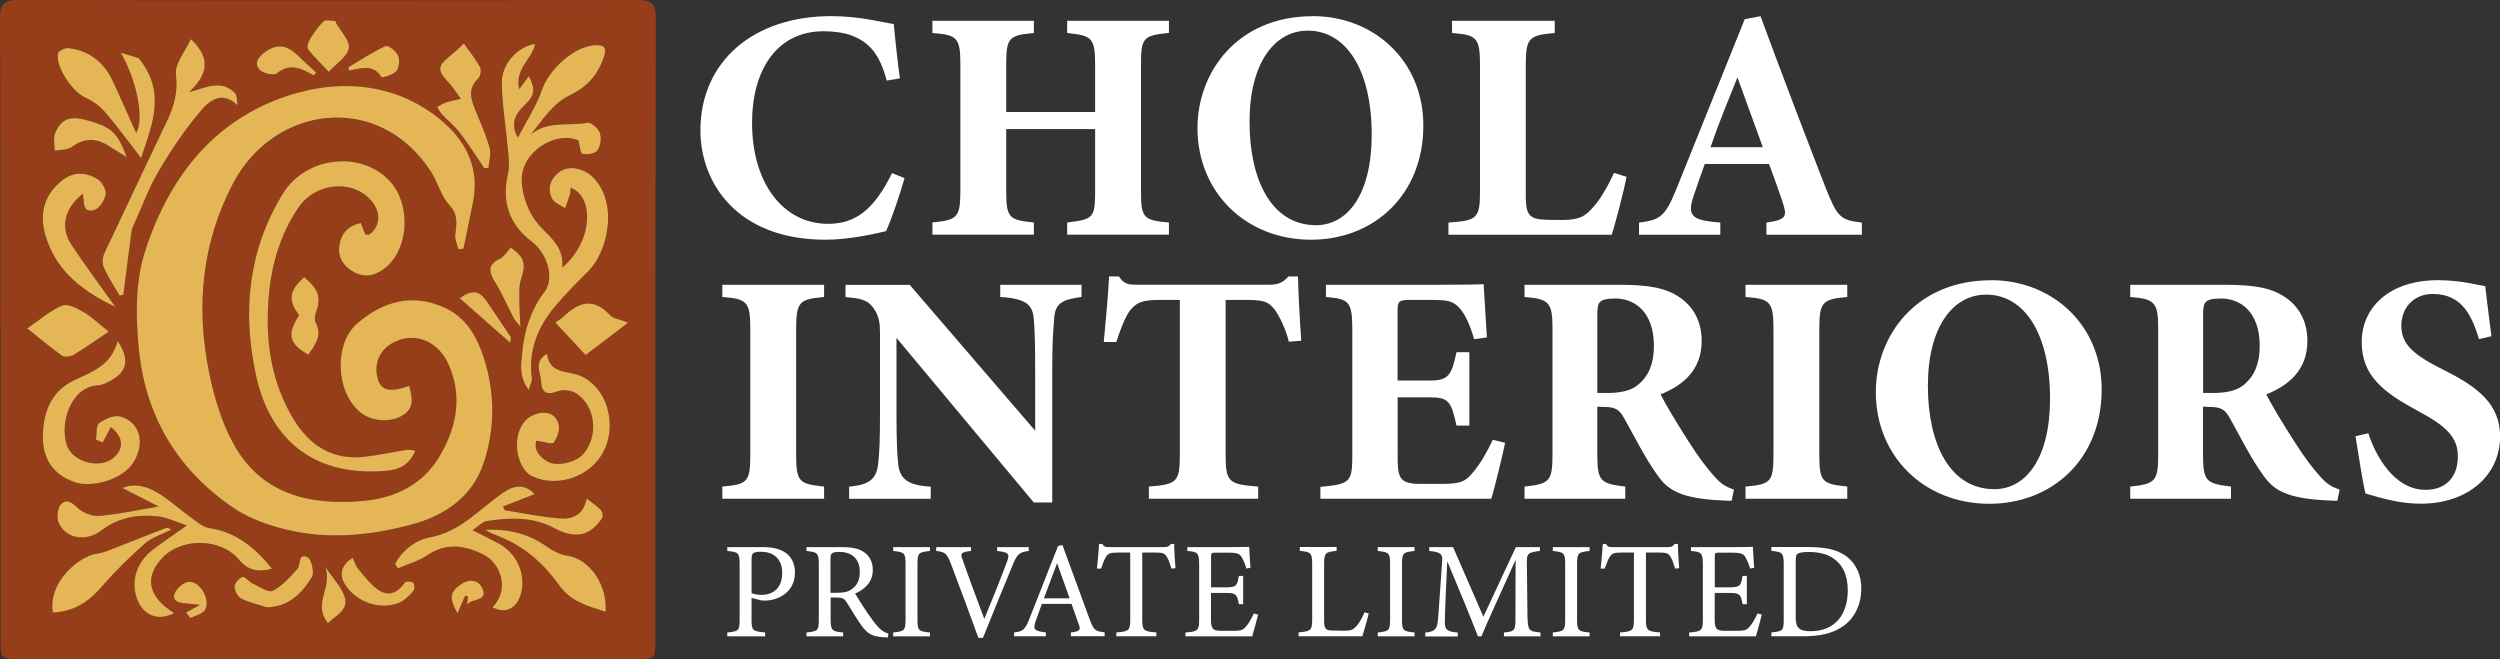 <svg xmlns="http://www.w3.org/2000/svg" id="Layer_2" viewBox="0 0 297.75 78.5"><rect x="0" y="0" width="297.75" height="78.5" fill="#333333" stroke="none"/><defs><style>.cls-1{fill:#953e19;}.cls-1,.cls-2,.cls-3{stroke-width:0px;}.cls-2{fill:#e4b655;}.cls-3{fill:#fff;}</style></defs><g id="Layer_1-2"><path class="cls-1" d="M.04,39.02C.04,26.73.07,14.43,0,2.13,0,.41.53,0,2.18,0c24.6.05,49.19.04,73.79.01,1.49,0,2.14.3,2.14,2-.06,24.76-.05,49.52-.06,74.28,0,2.21-.02,2.2-2.2,2.2-24.43,0-48.86,0-73.29,0-2.5,0-2.5,0-2.5-2.41,0-12.35,0-24.71,0-37.06ZM48.75,45.98c-2.29.82-3.34.56-3.74-.79-.55-1.85.23-3.61,1.98-4.44,2.54-1.22,5.28-.05,6.49,2.8,1.58,3.73.92,7.27-1.03,10.65-2.03,3.53-5.37,5.14-9.2,5.48-6.39.57-12.19-.79-15.51-6.93-1.39-2.57-2.26-5.53-2.84-8.41-1.57-7.76-.89-15.28,2.84-22.44,4.81-9.23,17.21-11.13,23.56-1.48.84,1.28,1.21,2.94,2.22,4.03,1.08,1.17.86,2.24.7,3.52-.07.56.24,1.16.38,1.74.2-.02.4-.05.6-.07.38-1.87.78-3.74,1.15-5.62.82-4.19-1.02-7.46-4.08-9.9-4.99-3.98-11.09-4.65-16.86-3.04-9.38,2.62-15.06,9.51-18.06,18.63-1.24,3.75-1.19,7.65-.85,11.52.72,8.22,4.55,14.71,11.35,19.31,1.82,1.23,4.05,2.02,6.2,2.55,5,1.22,10.04.72,14.95-.59,3.95-1.06,7.25-3.28,8.61-7.34,1.38-4.13,1.34-8.44,0-12.56-.79-2.44-2.08-4.79-4.68-5.95-3.86-1.73-7.31-.72-10.33,1.84-3.02,2.56-2.57,8.75.65,10.88,1.46.97,3.71.94,5.01-.09,1.14-.9.77-2.02.49-3.28ZM62.98,9.07c-.42.56-.73.97-1.15,1.54-.59-2.34,1.52-3.53,1.9-5.38-2.06.29-4.02,2.38-3.98,4.67.04,2.69.51,5.37.75,8.07.08.89.21,1.83,0,2.67-.8,3.36.1,6.07,2.87,8.18,1.84,1.4,2.66,4.37,1.49,5.9-1.64,2.15-2.42,4.6-2.67,7.22-.14,1.39-.43,2.91.77,4.5.2-.67.42-1.02.38-1.33-.45-3.3.66-6.1,2.72-8.57,1.23-1.48,2.6-2.86,3.97-4.21,2.34-2.31,3.61-7.98.7-11.1-1.05-1.12-2.9-1.62-4.06-.79-1.09.78-1.56,1.95-.94,3.2.26.52,1.03.79,1.57,1.17.19-.56.4-1.11.57-1.68.07-.23.06-.5.08-.78,2.95,1.17,2.51,6.6-.99,9.5.26-2.83-1.98-3.87-3.23-5.61-.96-1.34-1.6-3.23-1.6-4.88,0-3.29,4.03-5.8,6.75-4.63.16.6.23,1.56.47,1.6.58.11,1.51-.02,1.79-.41.37-.53.49-1.48.29-2.1-.18-.53-1.06-1.29-1.48-1.2-2.2.44-4.68-.31-6.71,1.38,1.35-1.72,2.64-3.7,4.46-4.57,2.23-1.07,3.51-2.51,4.24-4.72.4-1.2-.22-1.38-1.15-1.32-2.49.17-5.44,2.93-6.25,5.3-.65,1.91-1.81,3.64-2.88,5.71-1.16-2.11.2-3.25,1.11-4.19,1.01-1.04.88-1.85.2-3.14ZM42.98,26.57c-1.68.37-2.43,1.4-2.58,2.82-.15,1.41.59,2.43,1.84,3.07,1.45.74,2.71.25,3.82-.7,2.66-2.29,2.86-7.44.42-10.12-3.41-3.74-10.03-3.05-12.78,1.42-4.14,6.73-4.86,14.04-3.22,21.62,1.76,8.15,7.35,12.15,15.6,11.4,1.51-.14,2.71-.74,3.38-2.39-.45-.05-.76-.15-1.05-.1-1.68.27-3.35.66-5.04.83-3.78.4-6.51-1.35-8.41-4.49-2.15-3.55-3.06-7.49-3.07-11.59-.01-4.83.87-9.51,3.64-13.59,2.17-3.21,6.95-3.4,8.96-.48.89,1.28.7,2.79-.47,3.64-.1.08-.31.01-.52.01-.15-.4-.31-.8-.52-1.34ZM18.89,60.32c-2.28.39-4.61.9-6.98,1.12-.86.08-2-.32-2.61-.92-.73-.7-1.4-1.16-2.05-.43-.41.46-.51,1.57-.25,2.17.83,1.9,3.24,2.32,5.08.92,2.03-1.55,4.33-1.95,6.75-1.68,1.06.12,2.07.63,3.44,1.08-1.65,1.16-2.89,1.98-4.06,2.89-2.07,1.6-2.72,4.03-1.73,6.2.78,1.71,2.48,2.27,4.27,1.37-.37-.27-.73-.5-1.06-.78-2.12-1.76-2.23-3.82-.33-5.83,2.31-2.45,6.99-2.34,9.15.26,1.04,1.26,2.26,1.5,3.9,1.04-2.05-2.52-4.26-4.37-7.45-4.83-.81-.12-1.56-.81-2.28-1.32-1.43-1.02-2.72-2.26-4.24-3.09-1.2-.65-2.65-.94-3.84-.36,1.47.75,3,1.53,4.3,2.19ZM22.72,4.64c-.67,1.47-1.94,2.94-1.78,4.23.26,2.1-.25,3.81-1.08,5.56-2.47,5.23-4.99,10.44-7.43,15.69-.23.49-.3,1.24-.09,1.71.52,1.17,1.24,2.24,1.88,3.35.15-.02.31-.05.46-.07.32-2.54.64-5.07.98-7.61.04-.32.21-.63.35-.93.96-2.11,1.76-4.32,2.94-6.31,1.48-2.49,3.12-4.93,5-7.13.95-1.12,2.47-2.4,4.32-.61-.04-.66-.07-1.25-.38-1.54-1.67-1.56-3.44-.51-5.37-.03,2.05-1.94,2.78-3.88.19-6.32ZM47.06,67.15c.1.18.21.35.31.53,1.18-.51,2.47-.85,3.51-1.55,2.28-1.54,4.47-1.2,6.73-.07,1.97.99,3.17,4.13,1.04,6.25,1.52.85,2.94.17,3.41-1.65.59-2.28-.5-4.76-2.63-5.92-.95-.52-1.93-.99-3.15-1.61.73-.47,1.19-1,1.71-1.08,2.71-.42,5.44-.53,7.95.8,2.54,1.35,4.31,1.07,5.8-1.19.13-.2,0-.75-.21-.96-.45-.47-1.01-.83-1.67-1.34-.28,1.8-1.57,2.5-3.1,2.38-2.23-.17-4.44-.64-6.65-.99-.05,0-.08-.18-.18-.45,1.24-.49,2.49-.97,3.75-1.46-1.08-1.16-2.32-1.17-3.77-.17-2.81,1.94-5.06,4.67-8.76,5.33-1.61.29-3.23,1.51-4.09,3.14ZM14.01,40.61c-.79,2.95-3.08,3.64-5.22,4.68-2.8,1.35-3.72,4.01-3.67,6.94.04,2.49,1.25,4.26,3.71,5.15,2.18.79,5.86-.35,7.08-2.33,1.41-2.28.81-4.76-1.51-5.45-.74-.22-1.88.26-2.57.76-.4.29-.28,1.29-.39,1.97.26.12.52.24.79.36.34-.63.67-1.26.99-1.85,1.55,1.25,1.55,2.6.31,3.65-1.66,1.41-4.9.53-5.57-1.54-.85-2.65.51-6.84,3.64-7.07.73-.05,1.49-.47,2.12-.89,1.47-.98,1.64-2.42.3-4.4ZM63.87,52.52c.92.12,1.9.46,2.08.22.42-.58.75-1.51.59-2.16-.25-1.01-1.09-1.6-2.31-1.35-1.46.29-2.42,1.39-2.63,3.19-.22,1.81.61,3.8,1.8,4.34,3.08,1.39,7,0,8.51-3.01,1.81-3.63.02-8.45-3.62-9.22-1.51-.32-2.9-.4-3.14-2.39-1.66,1.03-.74,2.25-.71,3.28.04,1.3.59,1.74,1.97,1.21.64-.25,1.69-.12,2.26.27,2.3,1.55,2.63,5.09.8,7.2-.83.96-3.04,1.51-4.14.95-1.13-.58-1.75-1.46-1.46-2.51ZM14.37,6.27c1.97,3.35,2.81,7.94,1.85,9.57-.94-2.1-1.85-4.2-2.83-6.26-1.05-2.21-2.8-3.55-5.24-3.85-.4-.05-1.18.32-1.24.61-.33,1.64,1.7,4.6,3.28,5.3.89.39,1.74,1.04,2.38,1.78,1.43,1.65,2.71,3.43,4.23,5.4,1.35-4.02,3.01-7.85-.29-11.9-.41-.12-1.13-.34-2.14-.65ZM9.87,23.07c.13,1.07-.02,2.4,1.41,1.9.61-.21,1.22-1.18,1.3-1.87.07-.57-.48-1.5-1.02-1.81-1.88-1.08-3.42-.71-4.92.87-1.68,1.77-1.85,3.88-1.19,6.03,1.34,4.34,4.73,6.66,8.28,8.35-1.66-2.34-3.52-4.83-5.24-7.42-1.36-2.05-.82-4.35,1.37-6.06ZM54.89,11.77c-.85.2-1.33.27-1.78.43-.37.13-.7.37-1.05.55.2.31.36.65.61.91.68.72,1.48,1.34,2.07,2.12,1.04,1.37,1.96,2.83,2.94,4.25.17-.01.34-.03.5-.04.06-.8.33-1.66.13-2.39-.4-1.48-1.04-2.9-1.63-4.33-.56-1.37-1.06-2.68.29-3.95.27-.25.37-1,.2-1.33-.51-.94-1.2-1.79-1.92-2.81-.64.58-1.1,1.04-1.6,1.44-1.58,1.26-1.6,1.76-.19,3.25.49.52.87,1.15,1.43,1.9ZM6.3,72.94c2.45-.11,4.2-1.22,5.74-2.98,1.62-1.86,3.39-3.61,5.23-5.24.82-.73,1.99-1.07,3.17-1.67-.35-.11-.52-.24-.62-.2-2.33.9-4.65,1.83-6.98,2.73-.38.15-.79.28-1.19.33-2.36.31-5.96,3.56-5.34,7.02ZM72.14,72.87c.23-3.21-1.88-6.31-4.6-6.71-.86-.13-1.73-.58-2.45-1.1-2.21-1.58-4.66-2.08-7.29-1.98.56.39,1.18.6,1.79.85,2.9,1.18,5.22,3.23,6.96,5.69,1.45,2.06,3.39,2.53,5.6,3.24ZM12.95,39.5c-1.1-.87-1.97-1.73-2.99-2.33-.76-.45-1.9-1.03-2.55-.77-1.42.58-2.63,1.66-4.17,2.71,1.48,1.18,2.76,2.27,4.13,3.24.3.21,1.01.14,1.37-.07,1.36-.81,2.65-1.73,4.21-2.78ZM66.14,38.41c1.3,1.39,2.47,2.64,3.62,3.87,1.76-1.34,3.3-2.51,5.06-3.85-1.07-.43-1.79-.5-2.16-.9-1.99-2.16-3.79-1.54-5.58.22-.19.19-.44.31-.93.66ZM35.63,37.55c-1.49,2.3-1.24,3.35,1.09,4.71.81-1.18,1.73-2.29.86-3.88-.15-.28-.08-.76.04-1.1.65-1.85.37-2.75-1.38-4.26-1.81,1.59-1.98,2.72-.61,4.54ZM31.84,72.34c2.61-.07,4.14-1.7,5.32-3.59.33-.52-.04-2.15-.52-2.37-1.17-.56-.78.89-1.2,1.37-.88.98-1.81,2.05-2.94,2.62-.53.27-1.62-.51-2.42-.88-.44-.2-.9-.85-1.19-.76-.41.12-.95.74-.94,1.14,0,.5.38,1.23.81,1.44.96.48,2.05.71,3.09,1.04ZM15.09,18.72c-1.16-3.05-1.84-3.62-4.93-4.45-1.83-.49-2.89-.1-3.6,1.57-.26.6-.06,1.39-.07,2.1.68-.13,1.52-.05,2.03-.42,1.44-1.05,2.81-1.15,4.29-.21.63.4,1.27.79,2.27,1.41ZM42.01,66.45c-1.38.85-1.65,2.02-.87,3.23,1.33,2.05,4.15,3.04,6.4,2.12.67-.27,1.22-.89,1.73-1.44.16-.18.1-.82-.08-.97-.2-.16-.86-.13-.99.04-.82,1.19-1.92,1.66-3.11.85-.95-.65-1.68-1.65-2.44-2.54-.3-.35-.42-.84-.63-1.28ZM39.16,8.56c.92-1.01,2.21-1.82,2.39-2.82.16-.86-.95-1.96-1.49-2.95-.05-.1-.09-.28-.14-.29-.47-.02-1.14-.2-1.39.04-.66.64-1.18,1.43-1.67,2.22-.19.31-.34.91-.17,1.12.75.93,1.61,1.77,2.47,2.68ZM60.85,29.48c-.49.52-.81,1.1-1.29,1.33-1.49.7-1.36,1.55-.6,2.77.85,1.38,1.5,2.89,2.25,4.34.13.24.34.44.79,1.01-.06-1.15-.13-1.85-.12-2.56.01-1.03-.13-2.14.18-3.08.6-1.84.47-2.6-1.2-3.81ZM37.36,8.98l.31-.33c-.75-.69-1.51-1.36-2.23-2.07-1.15-1.13-2.32-1.44-3.78-.45-.86.59-1.42,1.33-.79,2.13.37.46,1.74.78,2.1.48,1.62-1.32,2.96-.55,4.39.24ZM41.5,8c.02.13.05.26.07.39,1.41-.23,2.88-.84,3.87.78.07.11,1.39-.25,1.76-.7.35-.42.44-1.35.22-1.87-.23-.52-1.2-1.26-1.49-1.13-1.54.7-2.96,1.65-4.42,2.52ZM54.76,35.53c1.99,1.75,3.92,3.45,5.99,5.28.04-.39.13-.59.07-.69-.91-1.38-1.84-2.74-2.77-4.11-.7-1.04-1.48-1.84-3.29-.48ZM22.17,72.95c.17.22.33.43.5.65.59-.31,1.42-.46,1.73-.95.73-1.15-.54-3.46-1.89-3.37-.61.04-1.46.75-1.7,1.35-.36.91.47,1.17,1.27,1.22.44.02.88.09,1.72.18-.8.45-1.22.68-1.63.91ZM39.07,74.22c.96-.96,2.48-1.54,2-3.1-.36-1.17-1.35-2.14-2.32-3.61.89,2.41-1.56,4.42.33,6.71ZM55.61,72.04c.5-.81,2.65-.34,1.8-2.06-.39-.79-1.39-1.13-2.42-.45-1.39.91-1.56,1.65-.5,3.51.33-.75.62-1.43.92-2.11.11.05.23.09.34.14-.05.32-.09.65-.14.97Z"></path><path class="cls-2" d="M48.75,45.98c.28,1.26.65,2.38-.49,3.28-1.3,1.03-3.55,1.06-5.01.09-3.22-2.13-3.67-8.32-.65-10.88,3.02-2.56,6.47-3.58,10.33-1.84,2.6,1.17,3.89,3.51,4.68,5.95,1.34,4.12,1.38,8.43,0,12.56-1.36,4.06-4.66,6.29-8.61,7.34-4.91,1.31-9.95,1.81-14.95.59-2.15-.53-4.39-1.32-6.2-2.55-6.8-4.6-10.63-11.09-11.35-19.31-.34-3.88-.39-7.77.85-11.52,3.01-9.12,8.68-16,18.06-18.63,5.77-1.61,11.87-.95,16.86,3.04,3.06,2.44,4.9,5.71,4.08,9.9-.37,1.88-.77,3.75-1.15,5.62-.2.02-.4.05-.6.07-.14-.58-.45-1.18-.38-1.74.16-1.27.38-2.34-.7-3.52-1.01-1.09-1.38-2.75-2.22-4.03-6.35-9.65-18.76-7.75-23.56,1.48-3.73,7.16-4.41,14.69-2.84,22.44.58,2.89,1.45,5.84,2.84,8.41,3.31,6.15,9.12,7.51,15.51,6.93,3.83-.34,7.18-1.95,9.2-5.48,1.94-3.38,2.61-6.92,1.03-10.65-1.21-2.85-3.95-4.02-6.49-2.8-1.75.84-2.53,2.59-1.98,4.44.4,1.35,1.45,1.6,3.74.79Z"></path><path class="cls-2" d="M62.98,9.07c.68,1.29.81,2.11-.2,3.14-.91.93-2.27,2.08-1.11,4.19,1.07-2.07,2.23-3.81,2.88-5.71.81-2.37,3.76-5.14,6.25-5.3.93-.06,1.54.12,1.15,1.32-.73,2.21-2.01,3.65-4.24,4.72-1.82.87-3.11,2.85-4.46,4.57,2.04-1.69,4.52-.94,6.71-1.38.42-.08,1.3.67,1.48,1.2.21.62.09,1.57-.29,2.1-.27.39-1.21.51-1.79.41-.24-.04-.31-1-.47-1.6-2.72-1.18-6.75,1.34-6.75,4.63,0,1.65.64,3.54,1.6,4.88,1.24,1.74,3.48,2.78,3.23,5.61,3.51-2.9,3.95-8.33.99-9.5-.03.28-.01.54-.08.78-.17.57-.38,1.12-.57,1.68-.54-.38-1.31-.65-1.57-1.17-.62-1.25-.14-2.42.94-3.2,1.16-.83,3.01-.34,4.06.79,2.91,3.12,1.64,8.79-.7,11.1-1.37,1.36-2.74,2.73-3.97,4.21-2.06,2.46-3.17,5.27-2.72,8.57.04.31-.18.66-.38,1.33-1.2-1.59-.91-3.11-.77-4.5.25-2.61,1.03-5.06,2.67-7.22,1.17-1.53.35-4.5-1.49-5.9-2.77-2.11-3.67-4.82-2.87-8.18.2-.84.07-1.79,0-2.67-.24-2.69-.7-5.37-.75-8.07-.04-2.29,1.92-4.38,3.98-4.67-.38,1.84-2.49,3.04-1.9,5.38.42-.56.73-.98,1.15-1.54Z"></path><path class="cls-2" d="M42.98,26.57c.21.54.36.94.52,1.34.21,0,.42.07.52-.01,1.17-.85,1.36-2.36.47-3.64-2.02-2.92-6.79-2.72-8.96.48-2.77,4.09-3.66,8.77-3.64,13.59.01,4.1.93,8.04,3.07,11.59,1.9,3.14,4.62,4.89,8.41,4.49,1.69-.18,3.36-.57,5.04-.83.29-.05.6.05,1.05.1-.67,1.65-1.87,2.25-3.38,2.39-8.25.75-13.84-3.26-15.6-11.4-1.64-7.58-.92-14.89,3.22-21.62,2.75-4.47,9.38-5.16,12.78-1.42,2.44,2.68,2.24,7.83-.42,10.12-1.11.96-2.38,1.44-3.82.7-1.25-.64-1.99-1.66-1.84-3.07.15-1.42.91-2.45,2.58-2.82Z"></path><path class="cls-2" d="M18.89,60.32c-1.3-.66-2.83-1.44-4.3-2.19,1.19-.58,2.64-.29,3.84.36,1.52.83,2.82,2.07,4.24,3.09.72.51,1.47,1.2,2.28,1.32,3.19.47,5.4,2.32,7.45,4.83-1.64.46-2.86.21-3.9-1.04-2.15-2.6-6.83-2.71-9.15-.26-1.91,2.01-1.79,4.07.33,5.83.33.27.69.51,1.06.78-1.8.91-3.5.34-4.27-1.37-.99-2.17-.34-4.61,1.73-6.2,1.17-.91,2.42-1.72,4.06-2.89-1.36-.44-2.38-.96-3.44-1.08-2.42-.27-4.72.13-6.75,1.68-1.84,1.4-4.25.98-5.08-.92-.26-.6-.16-1.7.25-2.17.64-.73,1.32-.28,2.05.43.61.59,1.76,1,2.61.92,2.36-.22,4.7-.73,6.98-1.12Z"></path><path class="cls-2" d="M22.72,4.64c2.59,2.44,1.86,4.38-.19,6.32,1.93-.48,3.71-1.53,5.37.03.31.29.34.89.38,1.54-1.86-1.79-3.37-.5-4.32.61-1.88,2.2-3.52,4.64-5,7.13-1.18,1.98-1.98,4.19-2.94,6.31-.14.3-.3.61-.35.93-.34,2.53-.66,5.07-.98,7.61-.15.02-.31.05-.46.07-.64-1.11-1.36-2.19-1.88-3.35-.21-.47-.14-1.22.09-1.71,2.45-5.24,4.96-10.46,7.43-15.69.83-1.75,1.34-3.46,1.08-5.56-.16-1.29,1.11-2.76,1.78-4.23Z"></path><path class="cls-2" d="M47.06,67.15c.87-1.64,2.48-2.85,4.09-3.14,3.71-.67,5.96-3.4,8.76-5.33,1.44-1,2.68-.99,3.77.17-1.26.49-2.51.98-3.75,1.46.11.27.13.44.18.45,2.21.36,4.42.82,6.65.99,1.53.12,2.82-.58,3.1-2.38.66.52,1.22.87,1.67,1.34.2.21.34.76.21.96-1.49,2.25-3.26,2.54-5.8,1.19-2.51-1.33-5.24-1.22-7.95-.8-.53.08-.99.6-1.71,1.08,1.22.62,2.19,1.09,3.15,1.61,2.13,1.16,3.22,3.63,2.63,5.92-.47,1.81-1.89,2.5-3.41,1.65,2.13-2.12.93-5.26-1.04-6.25-2.26-1.13-4.45-1.48-6.73.07-1.04.7-2.33,1.05-3.51,1.55-.1-.18-.21-.35-.31-.53Z"></path><path class="cls-2" d="M14.01,40.61c1.34,1.97,1.17,3.41-.3,4.4-.63.42-1.39.84-2.12.89-3.13.22-4.49,4.42-3.64,7.07.67,2.07,3.91,2.95,5.57,1.54,1.24-1.05,1.24-2.4-.31-3.65-.32.59-.65,1.22-.99,1.85-.26-.12-.52-.24-.79-.36.11-.68,0-1.68.39-1.97.7-.51,1.83-.99,2.57-.76,2.32.69,2.92,3.17,1.51,5.45-1.22,1.98-4.9,3.12-7.08,2.33-2.45-.89-3.66-2.67-3.71-5.15-.05-2.93.87-5.59,3.67-6.94,2.15-1.04,4.43-1.73,5.22-4.68Z"></path><path class="cls-2" d="M63.87,52.52c-.29,1.05.33,1.93,1.46,2.51,1.09.56,3.3.02,4.14-.95,1.83-2.11,1.5-5.65-.8-7.2-.57-.39-1.62-.52-2.26-.27-1.37.53-1.92.09-1.97-1.21-.03-1.04-.95-2.25.71-3.28.24,1.99,1.63,2.07,3.14,2.39,3.63.77,5.43,5.59,3.62,9.22-1.51,3.01-5.43,4.41-8.51,3.01-1.19-.54-2.02-2.53-1.8-4.34.22-1.8,1.17-2.9,2.63-3.19,1.22-.24,2.06.34,2.31,1.35.16.66-.17,1.58-.59,2.16-.18.24-1.16-.1-2.08-.22Z"></path><path class="cls-2" d="M14.37,6.27c1.01.31,1.74.53,2.14.65,3.31,4.05,1.64,7.88.29,11.9-1.52-1.96-2.8-3.74-4.23-5.4-.64-.74-1.49-1.39-2.38-1.78-1.57-.7-3.61-3.66-3.28-5.3.06-.29.84-.66,1.24-.61,2.44.29,4.19,1.64,5.24,3.85.98,2.06,1.88,4.16,2.83,6.26.96-1.62.12-6.22-1.85-9.57Z"></path><path class="cls-2" d="M9.87,23.07c-2.19,1.71-2.73,4.01-1.37,6.06,1.71,2.59,3.57,5.07,5.24,7.42-3.55-1.69-6.94-4.01-8.28-8.35-.66-2.15-.49-4.27,1.19-6.03,1.5-1.58,3.04-1.95,4.92-.87.54.31,1.09,1.24,1.02,1.81-.08.69-.7,1.65-1.3,1.87-1.43.5-1.28-.82-1.41-1.9Z"></path><path class="cls-2" d="M54.89,11.77c-.56-.76-.94-1.38-1.43-1.9-1.41-1.49-1.39-1.99.19-3.25.5-.4.96-.86,1.6-1.44.72,1.02,1.41,1.87,1.92,2.81.18.33.07,1.08-.2,1.33-1.35,1.27-.85,2.57-.29,3.95.59,1.43,1.22,2.85,1.63,4.33.2.73-.07,1.59-.13,2.39-.17.01-.34.03-.5.04-.97-1.42-1.89-2.88-2.94-4.25-.59-.78-1.39-1.4-2.07-2.12-.25-.26-.41-.61-.61-.91.35-.19.68-.42,1.05-.55.45-.16.93-.23,1.78-.43Z"></path><path class="cls-2" d="M6.3,72.94c-.62-3.46,2.97-6.71,5.34-7.02.41-.05.81-.18,1.19-.33,2.33-.91,4.65-1.83,6.98-2.73.11-.04.28.08.62.2-1.17.6-2.34.94-3.17,1.67-1.85,1.64-3.62,3.38-5.23,5.24-1.53,1.76-3.28,2.87-5.74,2.98Z"></path><path class="cls-2" d="M72.14,72.87c-2.2-.72-4.15-1.19-5.6-3.24-1.74-2.46-4.05-4.51-6.96-5.69-.6-.25-1.22-.46-1.79-.85,2.63-.1,5.08.4,7.29,1.98.72.51,1.59.97,2.45,1.1,2.73.4,4.83,3.49,4.6,6.71Z"></path><path class="cls-2" d="M12.95,39.5c-1.56,1.04-2.85,1.97-4.21,2.78-.36.21-1.07.29-1.37.07-1.37-.97-2.65-2.06-4.13-3.24,1.54-1.05,2.75-2.13,4.17-2.71.65-.27,1.78.32,2.55.77,1.02.6,1.89,1.46,2.99,2.33Z"></path><path class="cls-2" d="M66.14,38.41c.5-.35.74-.48.93-.66,1.8-1.76,3.6-2.38,5.58-.22.36.4,1.08.47,2.16.9-1.76,1.34-3.29,2.51-5.06,3.85-1.15-1.23-2.32-2.48-3.62-3.87Z"></path><path class="cls-2" d="M35.63,37.55c-1.37-1.82-1.2-2.94.61-4.54,1.75,1.51,2.03,2.42,1.38,4.26-.12.34-.19.82-.04,1.1.87,1.59-.05,2.7-.86,3.88-2.33-1.35-2.58-2.41-1.09-4.71Z"></path><path class="cls-2" d="M31.84,72.34c-1.04-.33-2.13-.56-3.09-1.04-.43-.21-.81-.94-.81-1.44,0-.4.53-1.02.94-1.14.3-.08.76.56,1.19.76.8.37,1.89,1.15,2.42.88,1.14-.57,2.06-1.64,2.94-2.62.42-.47.03-1.93,1.2-1.37.48.23.84,1.85.52,2.37-1.18,1.89-2.71,3.52-5.32,3.59Z"></path><path class="cls-2" d="M15.09,18.72c-1.01-.63-1.64-1.02-2.27-1.41-1.48-.93-2.86-.84-4.29.21-.51.37-1.34.3-2.03.42.01-.71-.18-1.5.07-2.1.71-1.67,1.77-2.06,3.6-1.57,3.08.83,3.77,1.4,4.93,4.45Z"></path><path class="cls-2" d="M42.01,66.45c.21.44.34.93.63,1.28.76.9,1.49,1.89,2.44,2.54,1.19.81,2.29.35,3.11-.85.12-.18.79-.21.99-.04.19.15.24.79.08.97-.5.56-1.06,1.17-1.73,1.44-2.25.93-5.07-.07-6.4-2.12-.78-1.2-.51-2.38.87-3.23Z"></path><path class="cls-2" d="M39.16,8.56c-.86-.91-1.72-1.75-2.47-2.68-.16-.2-.02-.81.17-1.12.49-.79,1.01-1.58,1.67-2.22.25-.24.91-.06,1.39-.04.05,0,.09.19.14.29.55.99,1.65,2.09,1.49,2.95-.18,1.01-1.47,1.81-2.39,2.82Z"></path><path class="cls-2" d="M60.85,29.48c1.67,1.22,1.81,1.97,1.2,3.81-.31.95-.16,2.05-.18,3.08,0,.7.06,1.41.12,2.56-.45-.57-.66-.77-.79-1.01-.75-1.45-1.39-2.96-2.25-4.34-.75-1.22-.88-2.07.6-2.77.49-.23.8-.81,1.29-1.33Z"></path><path class="cls-2" d="M37.36,8.98c-1.42-.79-2.77-1.56-4.39-.24-.36.3-1.74-.02-2.1-.48-.63-.8-.07-1.54.79-2.13,1.46-1,2.62-.68,3.78.45.72.71,1.49,1.38,2.23,2.07l-.31.33Z"></path><path class="cls-2" d="M41.5,8c1.46-.86,2.88-1.81,4.42-2.52.29-.13,1.26.6,1.49,1.13.23.51.13,1.44-.22,1.87-.37.45-1.69.81-1.76.7-.99-1.62-2.46-1.01-3.87-.78-.02-.13-.05-.26-.07-.39Z"></path><path class="cls-2" d="M54.76,35.53c1.81-1.36,2.59-.56,3.29.48.93,1.37,1.86,2.73,2.77,4.11.07.1-.02.3-.07.69-2.07-1.83-4-3.53-5.99-5.28Z"></path><path class="cls-2" d="M22.17,72.95c.41-.23.83-.46,1.63-.91-.84-.09-1.28-.16-1.72-.18-.8-.04-1.63-.3-1.27-1.22.24-.6,1.08-1.31,1.7-1.35,1.35-.09,2.63,2.22,1.89,3.37-.31.49-1.14.64-1.73.95-.17-.22-.33-.43-.5-.65Z"></path><path class="cls-2" d="M39.07,74.22c-1.89-2.28.57-4.29-.33-6.71.98,1.46,1.96,2.44,2.32,3.61.48,1.56-1.04,2.14-2,3.1Z"></path><path class="cls-2" d="M55.61,72.04c.05-.32.09-.65.14-.97-.11-.05-.23-.09-.34-.14-.3.68-.59,1.36-.92,2.11-1.06-1.86-.89-2.59.5-3.51,1.04-.68,2.03-.34,2.42.45.86,1.72-1.3,1.24-1.8,2.06Z"></path><path class="cls-3" d="M90.84,65.16c1.16,0,2.09.21,2.76.7.64.47,1.08,1.24,1.08,2.32,0,2.39-2.04,3.35-3.6,3.35-.18,0-.34-.02-.44-.03l-1.13-.29v2.55c0,1.37.11,1.41,1.62,1.57v.46h-4.51v-.46c1.41-.15,1.47-.24,1.47-1.6v-6.49c0-1.45-.18-1.49-1.47-1.62v-.46h4.22ZM89.52,70.64c.2.1.64.21,1.19.21,1.1,0,2.45-.56,2.45-2.62,0-1.8-1.18-2.52-2.55-2.52-.47,0-.82.08-.92.2-.13.11-.18.31-.18.75v3.97Z"></path><path class="cls-3" d="M105.74,75.92c-.21,0-.39-.02-.6-.03-1.19-.08-1.83-.39-2.55-1.41-.6-.83-1.19-1.86-1.72-2.7-.33-.52-.54-.62-1.37-.62h-.57v2.57c0,1.39.18,1.47,1.49,1.6v.46h-4.37v-.46c1.36-.15,1.47-.21,1.47-1.6v-6.52c0-1.39-.18-1.44-1.47-1.59v-.46h4.17c1.19,0,1.99.15,2.62.56.67.42,1.11,1.16,1.11,2.16,0,1.41-.9,2.29-2.11,2.81.29.51,1,1.6,1.49,2.34.6.87.92,1.28,1.29,1.68.44.47.82.65,1.19.75l-.07.46ZM99.7,70.6c.85,0,1.39-.13,1.8-.47.64-.47.9-1.13.9-2.01,0-1.75-1.16-2.39-2.42-2.39-.47,0-.75.06-.87.16-.15.11-.2.28-.2.7v4.01h.78Z"></path><path class="cls-3" d="M106.38,75.79v-.46c1.34-.15,1.47-.21,1.47-1.6v-6.49c0-1.41-.13-1.47-1.47-1.62v-.46h4.38v.46c-1.36.15-1.49.21-1.49,1.62v6.49c0,1.41.13,1.46,1.49,1.6v.46h-4.38Z"></path><path class="cls-3" d="M122.53,65.62c-1.1.15-1.37.29-1.96,1.77-.44,1.08-2.7,6.56-3.5,8.58h-.54c-.96-2.63-2.37-6.46-3.3-8.88-.46-1.21-.74-1.37-1.73-1.47v-.46h4.15v.46c-1.21.13-1.28.33-1.05.93.41,1.19,1.6,4.45,2.63,7.16.87-2.11,1.95-4.77,2.71-6.83.36-.95.16-1.1-1.18-1.26v-.46h3.76v.46Z"></path><path class="cls-3" d="M127.54,75.79v-.46c1.06-.13,1.19-.29.96-.92-.21-.64-.54-1.46-.88-2.49h-3.53c-.26.74-.51,1.37-.74,2.04-.36,1.06-.13,1.19,1.21,1.36v.46h-3.78v-.46c1.03-.13,1.29-.24,1.86-1.72l3.38-8.58.52-.1c1.03,2.8,2.16,5.89,3.19,8.71.52,1.42.67,1.55,1.83,1.68v.46h-4.04ZM125.9,67.07c-.52,1.41-1.08,2.89-1.57,4.19h3.06l-1.49-4.19Z"></path><path class="cls-3" d="M139.52,67.73c-.15-.52-.34-1.06-.52-1.36-.26-.44-.43-.56-1.32-.56h-1.64v7.96c0,1.27.13,1.45,1.68,1.55v.46h-4.76v-.46c1.52-.1,1.65-.26,1.65-1.55v-7.96h-1.49c-.9,0-1.16.1-1.44.59-.2.33-.33.72-.54,1.32h-.49c.1-1,.2-2.03.25-2.94h.38c.24.39.42.38.88.38h6.47c.46,0,.59-.07.83-.38h.39c0,.77.07,1.95.15,2.89l-.49.05Z"></path><path class="cls-3" d="M149.84,73.19c-.1.42-.54,2.11-.7,2.6h-7.95v-.46c1.52-.11,1.63-.26,1.63-1.6v-6.46c0-1.46-.18-1.54-1.41-1.65v-.46h5c1.54,0,2.17-.02,2.37-.03.02.41.08,1.63.15,2.5l-.49.08c-.15-.56-.31-.9-.49-1.24-.26-.54-.64-.65-1.62-.65h-1.55c-.51,0-.54.05-.54.52v3.61h1.81c1.23,0,1.31-.25,1.5-1.36h.51v3.37h-.51c-.21-1.18-.34-1.34-1.52-1.34h-1.8v3.25c0,1.14.36,1.24,1.18,1.26h1.52c1,0,1.16-.15,1.52-.57.31-.34.65-1.01.88-1.5l.49.13Z"></path><path class="cls-3" d="M163.01,73.07c-.1.51-.59,2.21-.75,2.71h-7.6v-.46c1.49-.15,1.62-.23,1.62-1.62v-6.49c0-1.39-.16-1.47-1.47-1.6v-.46h4.38v.46c-1.31.13-1.49.2-1.49,1.6v6.65c0,1,.13,1.23,1.06,1.24.02,0,1.19.02,1.29.02.83,0,1.08-.1,1.46-.51.41-.42.75-1.08,1-1.68l.51.13Z"></path><path class="cls-3" d="M164.09,75.79v-.46c1.34-.15,1.47-.21,1.47-1.6v-6.49c0-1.41-.13-1.47-1.47-1.62v-.46h4.38v.46c-1.36.15-1.49.21-1.49,1.62v6.49c0,1.41.13,1.46,1.49,1.6v.46h-4.38Z"></path><path class="cls-3" d="M179.12,75.79v-.46c1.34-.13,1.39-.23,1.37-1.98l.02-6.67c-1.34,2.99-3.5,7.67-4.07,9.11h-.42c-.56-1.49-2.4-5.98-3.65-8.94-.28,5.72-.29,7.01-.29,7.33.02.92.43,1.05,1.54,1.16v.46h-3.87v-.46c.95-.1,1.34-.29,1.47-1.18.1-.72.11-1.31.54-7.28.07-.85-.1-1.13-1.54-1.26v-.46h2.84l3.61,8.29,3.87-8.29h2.86v.46c-1.41.16-1.59.31-1.55,1.45l.07,6.28c.06,1.75.11,1.83,1.55,1.98v.46h-4.35Z"></path><path class="cls-3" d="M184.94,75.79v-.46c1.34-.15,1.47-.21,1.47-1.6v-6.49c0-1.41-.13-1.47-1.47-1.62v-.46h4.38v.46c-1.36.15-1.49.21-1.49,1.62v6.49c0,1.41.13,1.46,1.49,1.6v.46h-4.38Z"></path><path class="cls-3" d="M199.51,67.73c-.15-.52-.34-1.06-.52-1.36-.26-.44-.43-.56-1.32-.56h-1.64v7.96c0,1.27.13,1.45,1.68,1.55v.46h-4.76v-.46c1.52-.1,1.65-.26,1.65-1.55v-7.96h-1.49c-.9,0-1.16.1-1.44.59-.2.33-.33.72-.54,1.32h-.49c.1-1,.2-2.03.25-2.94h.38c.24.39.42.38.88.38h6.47c.46,0,.59-.07.83-.38h.39c0,.77.07,1.95.15,2.89l-.49.05Z"></path><path class="cls-3" d="M209.83,73.19c-.1.42-.54,2.11-.7,2.6h-7.95v-.46c1.52-.11,1.63-.26,1.63-1.6v-6.46c0-1.46-.18-1.54-1.41-1.65v-.46h5c1.54,0,2.17-.02,2.37-.03.02.41.08,1.63.15,2.5l-.49.08c-.15-.56-.31-.9-.49-1.24-.26-.54-.64-.65-1.62-.65h-1.55c-.51,0-.54.05-.54.52v3.61h1.81c1.23,0,1.31-.25,1.5-1.36h.51v3.37h-.51c-.21-1.18-.34-1.34-1.52-1.34h-1.8v3.25c0,1.14.36,1.24,1.18,1.26h1.52c1,0,1.16-.15,1.52-.57.31-.34.65-1.01.88-1.5l.49.13Z"></path><path class="cls-3" d="M215.52,65.16c2.31,0,3.76.46,4.77,1.42.8.78,1.39,1.93,1.39,3.5,0,1.91-.78,3.47-2.04,4.41-1.24.93-2.83,1.29-4.84,1.29h-3.83v-.46c1.41-.13,1.47-.24,1.47-1.59v-6.52c0-1.41-.2-1.47-1.47-1.6v-.46h4.55ZM213.87,73.61c0,1.23.52,1.57,1.75,1.57,2.94,0,4.45-2.01,4.45-4.87,0-1.78-.6-3.14-1.9-3.92-.75-.47-1.7-.65-2.8-.65-.74,0-1.13.1-1.29.23-.15.1-.21.28-.21.92v6.74Z"></path><path class="cls-3" d="M107.73,21.22c-.55,1.96-1.57,4.94-2.2,6.31-1.02.24-4.23,1.02-7.21,1.02-10.55,0-14.9-6.78-14.9-13.02,0-8.12,6.2-13.61,15.61-13.61,3.41,0,6.43.82,7.41.94.2,1.84.47,4.74.74,6.47l-1.57.27c-.82-3.06-2-4.51-4.08-5.33-.94-.39-2.35-.55-3.41-.55-5.69,0-8.55,4.74-8.55,10.9,0,7.18,3.69,12.04,9.06,12.04,3.29,0,5.49-1.73,7.61-6.04l1.49.59Z"></path><path class="cls-3" d="M139.22,3.92c-3.06.31-3.33.55-3.33,3.8v15.02c0,3.25.31,3.49,3.33,3.76v1.45h-12.12v-1.45c3.1-.39,3.33-.51,3.33-3.76v-7.37h-10.59v7.37c0,3.25.35,3.45,3.29,3.76v1.45h-12.08v-1.45c2.9-.31,3.33-.51,3.33-3.76V7.73c0-3.25-.35-3.57-3.33-3.8v-1.45h12.08v1.45c-2.98.27-3.29.55-3.29,3.8v5.61h10.59v-5.61c0-3.25-.39-3.49-3.33-3.8v-1.45h12.12v1.45Z"></path><path class="cls-3" d="M156.35,1.92c7.25,0,13.17,5.29,13.17,13.02,0,8.35-5.96,13.61-13.37,13.61-7.84,0-13.53-5.72-13.53-13.29,0-6.7,4.78-13.33,13.72-13.33ZM155.76,3.65c-4,0-6.94,3.92-6.94,10.86s2.63,12.31,7.92,12.31c3.72,0,6.63-3.61,6.63-10.78,0-7.76-3.06-12.39-7.61-12.39Z"></path><path class="cls-3" d="M193.72,21.06c-.31,1.69-1.41,5.84-1.76,6.9h-19.45v-1.45c3.45-.24,3.76-.51,3.76-3.8V7.77c0-3.29-.39-3.61-3.33-3.84v-1.45h12.23v1.45c-3.06.27-3.45.55-3.45,3.84v15.21c0,2.16.08,3.14,2.23,3.18.08.04,1.88.04,2.04.04,2.23,0,2.82-.47,3.76-1.53.74-.78,1.76-2.47,2.47-4.08l1.49.47Z"></path><path class="cls-3" d="M210.38,27.96v-1.45c2.47-.35,2.47-.78,1.92-2.47-.39-1.18-1.02-2.94-1.61-4.51h-7.65c-.43,1.22-.98,2.71-1.37,3.92-.82,2.47.12,2.78,3.22,3.06v1.45h-9.68v-1.45c2.47-.31,3.1-.67,4.43-3.96l8.16-20.27,1.88-.35c2.51,6.82,5.18,13.8,7.72,20.35,1.45,3.65,1.8,3.92,4.35,4.23v1.45h-11.37ZM206.93,9.22c-1.14,2.82-2.23,5.45-3.21,8.31h6.23l-3.02-8.31Z"></path><path class="cls-3" d="M86.03,59.4v-1.45c2.98-.27,3.33-.51,3.33-3.8v-14.94c0-3.29-.39-3.61-3.33-3.84v-1.45h12.12v1.45c-2.94.27-3.33.55-3.33,3.84v14.94c0,3.25.35,3.49,3.33,3.8v1.45h-12.12Z"></path><path class="cls-3" d="M128.8,35.37c-2.39.31-3.14.82-3.25,2.59-.12,1.53-.23,2.86-.23,6.27v15.61h-2.2l-16.35-19.6v8.86c0,3.41.08,4.94.2,6.08.16,1.73.98,2.63,3.88,2.78v1.45h-9.72v-1.45c2.23-.2,3.22-.78,3.45-2.63.16-1.41.23-2.82.23-6.23v-9.29c0-1.29-.08-2.16-.82-3.18-.71-.98-1.65-1.1-3.29-1.25v-1.45h7.65l14.94,17.37v-7.06c0-3.41-.04-4.7-.16-6.16-.12-1.69-.74-2.51-4-2.71v-1.45h9.68v1.45Z"></path><path class="cls-3" d="M153.5,40.7c-.43-1.8-1.29-3.29-1.69-3.84-.71-.82-1.02-1.14-3.33-1.14h-2.51v18.43c0,3.29.39,3.53,3.88,3.8v1.45h-13.02v-1.45c3.33-.27,3.69-.51,3.69-3.8v-18.43h-2.39c-2.2,0-2.82.35-3.57,1.29-.55.74-1.1,2.16-1.61,3.72h-1.49c.27-2.86.55-5.92.63-7.8h1.18c.59.9,1.06.98,2.23.98h15.68c1.06,0,1.61-.24,2.27-.98h1.14c.04,1.65.2,5.1.39,7.65l-1.49.12Z"></path><path class="cls-3" d="M179.26,52.73c-.2,1.06-1.29,5.57-1.65,6.67h-20.35v-1.41c3.57-.35,3.8-.55,3.8-3.84v-14.98c0-3.33-.47-3.57-3.14-3.8v-1.45h12.74c4.12,0,5.49-.04,6.04-.08.04.71.24,3.92.39,6.35l-1.53.2c-.35-1.33-1.02-2.94-1.69-3.65-.71-.78-1.22-1.02-3.22-1.02h-2.55c-1.49,0-1.65.08-1.65,1.41v8.19h3.84c2.2,0,2.59-.59,3.18-3.37h1.53v8.74h-1.53c-.63-2.9-.94-3.37-3.21-3.37h-3.8v6.74c0,2.71.08,3.53,2.51,3.57h2.78c2.2,0,2.78-.27,3.65-1.33.98-1.14,1.76-2.59,2.39-3.92l1.45.35Z"></path><path class="cls-3" d="M206.24,59.64c-.23,0-.71,0-1.18-.04-4.98-.23-6.43-1.29-7.61-2.94-1.57-2.16-2.71-4.55-4.04-6.9-.59-1.06-1.14-1.29-2.39-1.29l-.78-.04v5.72c0,3.18.39,3.45,3.33,3.8v1.45h-12v-1.45c2.98-.31,3.33-.63,3.33-3.8v-15.02c0-3.1-.39-3.53-3.33-3.76v-1.45h11.37c3.49,0,5.49.39,7.1,1.49,1.57,1.06,2.63,2.78,2.63,5.21,0,3.49-2.31,5.33-4.9,6.35.59,1.18,2.12,3.72,3.29,5.53,1.37,2.16,2.23,3.22,2.98,4.08.9,1.02,1.33,1.33,2.47,1.73l-.27,1.33ZM191.3,46.81c1.69,0,2.98-.27,3.84-1.02,1.29-1.1,1.84-2.59,1.84-4.59,0-4.16-2.39-5.65-4.59-5.65-1.06,0-1.57.16-1.8.39-.27.24-.35.71-.35,1.49v9.37h1.06Z"></path><path class="cls-3" d="M207.89,59.4v-1.45c2.98-.27,3.33-.51,3.33-3.8v-14.94c0-3.29-.39-3.61-3.33-3.84v-1.45h12.12v1.45c-2.94.27-3.33.55-3.33,3.84v14.94c0,3.25.35,3.49,3.33,3.8v1.45h-12.12Z"></path><path class="cls-3" d="M237.14,33.37c7.25,0,13.17,5.29,13.17,13.02,0,8.35-5.96,13.61-13.37,13.61-7.84,0-13.53-5.72-13.53-13.29,0-6.7,4.78-13.33,13.72-13.33ZM236.55,35.09c-4,0-6.94,3.92-6.94,10.86s2.63,12.31,7.92,12.31c3.72,0,6.63-3.61,6.63-10.78,0-7.76-3.06-12.39-7.61-12.39Z"></path><path class="cls-3" d="M278.38,59.64c-.23,0-.71,0-1.18-.04-4.98-.23-6.43-1.29-7.61-2.94-1.57-2.16-2.71-4.55-4.04-6.9-.59-1.06-1.14-1.29-2.39-1.29l-.78-.04v5.72c0,3.18.39,3.45,3.33,3.8v1.45h-12v-1.45c2.98-.31,3.33-.63,3.33-3.8v-15.02c0-3.1-.39-3.53-3.33-3.76v-1.45h11.37c3.49,0,5.49.39,7.1,1.49,1.57,1.06,2.63,2.78,2.63,5.21,0,3.49-2.31,5.33-4.9,6.35.59,1.18,2.12,3.72,3.29,5.53,1.37,2.16,2.23,3.22,2.98,4.08.9,1.02,1.33,1.33,2.47,1.73l-.27,1.33ZM263.45,46.81c1.69,0,2.98-.27,3.84-1.02,1.29-1.1,1.84-2.59,1.84-4.59,0-4.16-2.39-5.65-4.59-5.65-1.06,0-1.57.16-1.8.39-.27.24-.35.71-.35,1.49v9.37h1.06Z"></path><path class="cls-3" d="M295.25,40.38c-.78-2.51-1.88-5.37-5.49-5.37-2.27,0-3.76,1.61-3.76,3.8s1.45,3.45,4.9,5.18c4.2,2.08,6.86,4.12,6.86,8,0,4.63-3.84,8-9.45,8-2.51,0-4.74-.67-6.59-1.22-.23-.9-.9-4.98-1.18-6.82l1.53-.35c.78,2.47,2.98,6.74,6.82,6.74,2.39,0,3.84-1.49,3.84-4,0-2.27-1.41-3.61-4.71-5.37-4.08-2.2-6.74-4.16-6.74-8.23s3.22-7.37,9.1-7.37c2.71,0,4.74.59,5.61.71.16,1.45.43,3.49.74,5.96l-1.49.35Z"></path></g></svg>